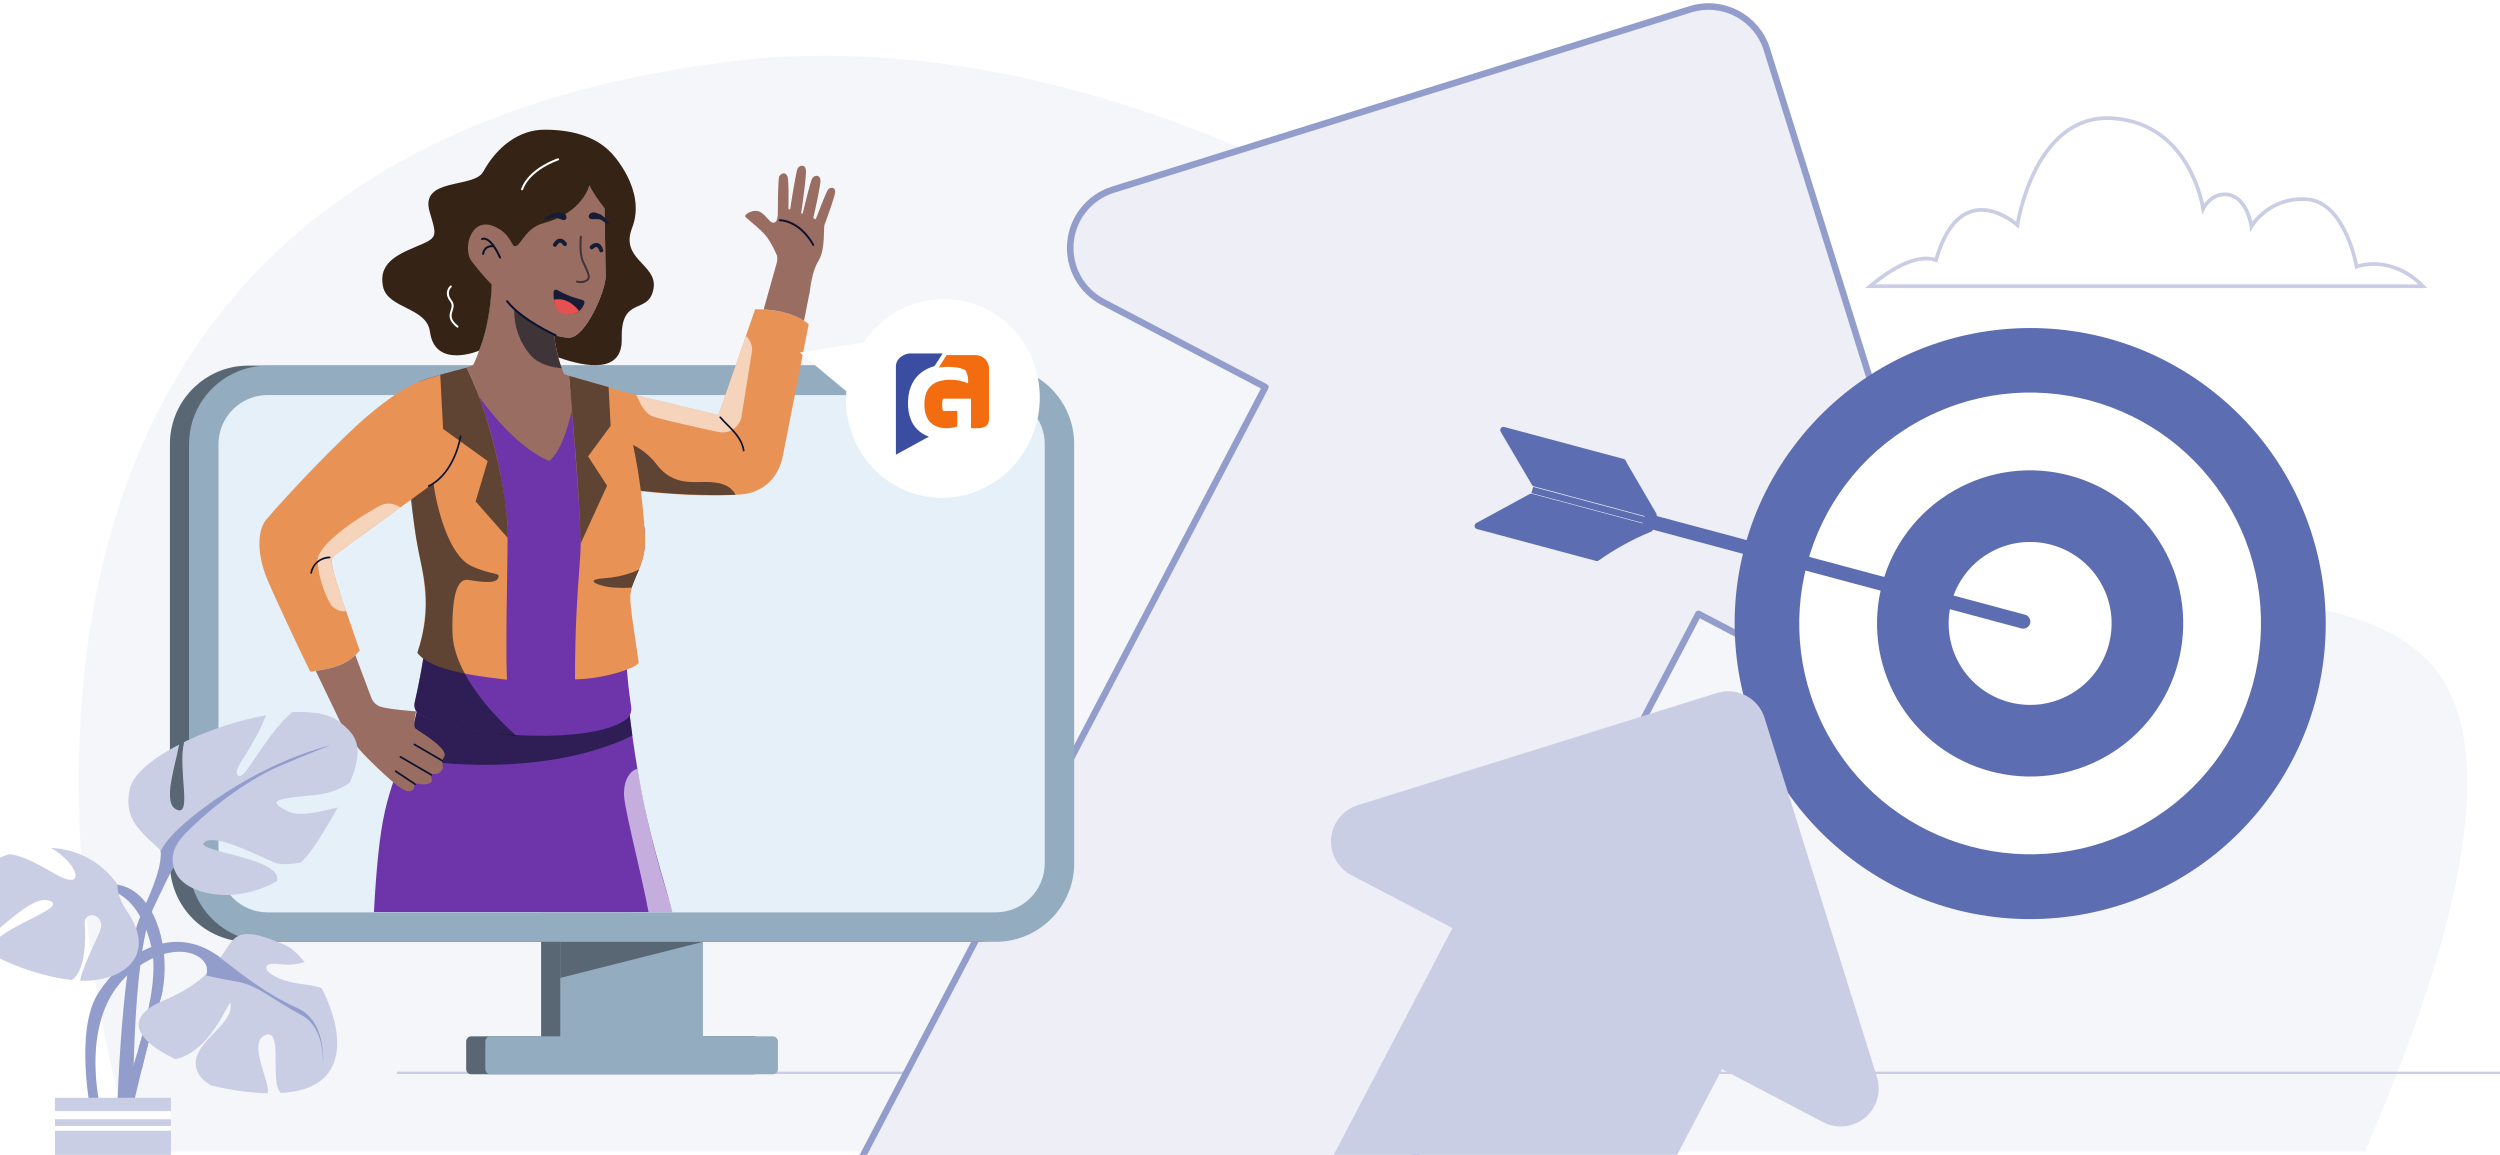 <svg width="762" height="352" viewBox="0 0 762 352" fill="none" xmlns="http://www.w3.org/2000/svg">
<g clip-path="url(#clip0_4352_145777)">
<path d="M40.781 351C40.781 351 -60.069 46.19 232.696 17.631C373.083 7.942 488.693 112.219 578.49 163.241C630.079 192.553 707.661 169.711 739.492 200.797C771.322 231.904 733.913 320.57 720.804 351L40.781 351Z" fill="#F5F6FA"/>
<path d="M813 327H121" stroke="#C9CEE5" stroke-width="0.718" stroke-miterlimit="10"/>
<path d="M718.292 81.272C718.292 81.272 714.912 61.643 703.203 60.742C691.495 59.909 686.244 68.995 686.244 68.995C686.244 68.995 684.976 60.117 679.001 59.285C673.931 58.661 671.517 63.585 671.517 63.585C671.517 63.585 667.775 37.576 643.874 36.05C619.974 34.524 614.904 68.579 614.904 68.579C614.904 68.579 597.643 52.973 590.098 79.26C586.115 77.942 579.838 79.121 570 87.237H587.443H596.617H629.027H674.595H738.511C728.613 77.249 718.292 81.272 718.292 81.272Z" stroke="#C9CEE5" stroke-width="1.139"/>
<path fill-rule="evenodd" clip-rule="evenodd" d="M326.269 73.907C326.942 66.407 332.067 60.052 339.256 57.806L515.203 2.837C525.019 -0.23 535.466 5.241 538.538 15.055L593.59 190.976C595.839 198.164 593.537 205.997 587.756 210.822C581.975 215.648 573.855 216.516 567.181 213.021L517.681 187.103C491.133 237.807 262.874 673.701 236.344 724.414C235.316 726.379 234.089 728.725 232.838 730.704C231.388 732.996 229.089 736.163 225.375 738.798C220.565 742.211 214.797 744.013 208.898 743.946C204.343 743.895 200.648 742.6 198.15 741.541C195.994 740.627 193.647 739.397 191.682 738.367C167.232 725.554 142.778 712.749 118.319 699.954C116.353 698.926 114.005 697.698 112.026 696.446C109.732 694.996 106.563 692.697 103.926 688.982C100.511 684.172 98.706 678.405 98.771 672.508C98.82 667.954 100.114 664.261 101.172 661.763C102.086 659.608 103.315 657.262 104.344 655.298C130.913 604.606 359.133 168.691 385.682 117.988L336.182 92.07C329.508 88.575 325.596 81.407 326.269 73.907Z" fill="#EDEEF6" stroke="#929DCB" stroke-width="2" stroke-linecap="round" stroke-linejoin="round"/>
<path d="M208.434 320.926H164.932V262.142H208.434V320.926Z" fill="#586773"/>
<path d="M143.622 315.884H229.744C230.59 315.884 231.278 316.571 231.278 317.418V325.896C231.278 326.742 230.59 327.429 229.744 327.429H143.622C142.776 327.429 142.089 326.742 142.089 325.896V317.418C142.089 316.571 142.776 315.884 143.622 315.884Z" fill="#586773"/>
<path d="M214.25 320.926H170.766V262.142H214.25V320.926Z" fill="#93ACBF"/>
<path d="M149.438 315.884H235.578C236.424 315.884 237.111 316.571 237.111 317.418V325.896C237.111 326.742 236.424 327.429 235.578 327.429H149.438C148.61 327.429 147.923 326.742 147.923 325.896V317.418C147.923 316.571 148.61 315.884 149.438 315.884Z" fill="#93ACBF"/>
<path d="M170.766 287.083H214.25L170.766 298.064V287.083Z" fill="#586773"/>
<path d="M321.577 135.374V263.111C321.577 272.612 316.06 280.808 308.057 284.686C304.92 286.219 301.377 287.066 297.64 287.066H75.726C62.506 287.066 51.789 276.349 51.789 263.111V135.374C51.789 123.3 60.726 113.324 72.324 111.667C73.44 111.514 74.574 111.438 75.726 111.438H297.64C310.86 111.438 321.577 122.137 321.577 135.374Z" fill="#586773"/>
<path d="M327.411 135.374V263.111C327.411 274.78 319.091 284.492 308.057 286.625C306.577 286.924 305.043 287.066 303.457 287.066H81.56C68.341 287.066 57.624 276.349 57.624 263.111V135.374C57.624 125.415 63.687 116.884 72.324 113.271C75.18 112.09 78.282 111.438 81.56 111.438H303.457C316.694 111.438 327.411 122.137 327.411 135.374Z" fill="#93ACBF"/>
<path d="M81.561 278.094C73.311 278.094 66.596 271.378 66.596 263.129V135.374C66.596 127.125 73.311 120.41 81.561 120.41H303.457C311.724 120.41 318.44 127.125 318.44 135.374V263.129C318.44 271.378 311.724 278.094 303.457 278.094H81.561Z" fill="#E5F0F8"/>
<g clip-path="url(#clip1_4352_145777)">
<path fill-rule="evenodd" clip-rule="evenodd" d="M191.216 273.787C190.054 269.939 167.395 259.709 163.811 281.747C162.278 291.172 168.649 326.305 171.599 342.571C172.486 347.464 173.064 350.65 173.024 350.916C170.327 368.743 174.845 401.691 178.271 426.676C179.276 434.004 180.187 440.647 180.794 446.022C181.329 450.75 182.006 463.289 181.954 465.019C181.93 465.819 181.541 467.191 181.116 468.69C180.716 470.099 180.285 471.62 180.095 472.885C181.326 473.423 184.65 474.898 188.935 476.969C191.62 478.258 194.452 479.208 197.366 479.8C197.555 479.83 197.738 479.859 197.908 479.886C198.03 479.907 198.151 479.935 198.269 479.97C204.491 481.121 210.912 480.324 216.673 477.688L216.673 475.652C207.261 474.586 201.223 470.77 199.374 466.471C197.052 461.075 195.561 448.255 195.567 442.534C195.581 429.872 197.033 407.591 198.386 386.84C199.504 369.684 200.555 353.573 200.667 344.811C200.871 328.96 194.882 285.933 191.216 273.787ZM122.595 461.532C122.595 461.532 118.035 477.433 117.868 478.001C117.757 478.365 117.783 478.758 117.942 479.105C118.066 479.152 118.189 479.2 118.306 479.252C118.438 479.308 118.566 479.371 118.69 479.442C123.851 480.677 131.29 480.54 134.206 479.907C134.409 479.853 134.608 479.785 134.803 479.706C134.876 479.676 134.947 479.646 135.017 479.613C135.122 479.566 135.222 479.514 135.321 479.461C135.528 479.349 135.729 479.224 135.92 479.086L135.92 479.086C135.964 478.841 135.99 478.593 135.998 478.344C136.018 477.616 134.511 462.167 134.511 462.167C134.511 462.167 135.188 449.883 138.02 430.736C138.195 429.556 138.778 425.962 139.62 420.785C142.094 405.559 146.794 376.635 149.855 355.104C150 354.078 150.133 352.399 150.294 350.342C150.726 344.858 151.369 336.688 153.048 331.053C157.616 315.715 158.984 295.403 158.984 295.403C158.984 295.403 131.479 280.053 122.491 293.072C122.489 295.059 122.561 298.066 122.647 301.664C122.863 310.649 123.168 323.32 122.627 333.008C122.478 335.659 122.156 338.537 121.808 341.652C121.204 347.04 120.522 353.14 120.522 360.01C120.522 380.812 121.393 395.165 122.09 406.645C122.489 413.212 122.83 418.84 122.919 424.196C123.465 457.141 122.595 461.532 122.595 461.532Z" fill="#996D62"/>
<path d="M113.961 325.664C112.462 299.354 113.958 268.23 116.131 253.715C118.892 235.271 124.614 230.795 127.771 213.268C146.857 204.926 171.639 204.377 191.534 214.738C198.471 274.336 208.948 269.797 210.326 321.272C191.719 335.238 137.223 335.819 113.961 325.664Z" fill="#6E35AA"/>
<g style="mix-blend-mode:overlay" opacity="0.6">
<path d="M194.274 234.298C192.313 234.836 190.004 237.387 190.208 242.481C190.412 247.575 197.364 273.307 198.471 282.982C199.578 292.658 200.479 300.447 208.889 299.228C208.889 299.228 207.63 286.101 203.901 274.181C198.305 256.291 196.628 246.679 194.274 234.298Z" fill="white"/>
</g>
<g style="mix-blend-mode:overlay" opacity="0.6">
<path d="M191.534 214.738L192.734 224.162C192.734 224.162 168.171 238.34 122.579 231.034C122.579 231.034 127.144 219.087 127.771 213.268L191.534 214.738Z" fill="#030F1C"/>
</g>
<path d="M142.594 74.178C144.037 66.795 146.345 61.298 155.723 67.895C155.723 67.895 155.805 60.582 159.123 57.694C162.442 54.807 183.405 41.941 184.207 63.086C184.207 63.086 184.592 80.073 184.592 84.314C184.592 88.555 178.517 102.922 173.468 102.922C171.896 102.884 170.342 102.579 168.87 102.022C169.567 108.032 171.412 113.848 174.302 119.147L143.284 113.029C143.284 113.029 148.849 104.278 149.823 87.088C145.464 83.135 141.609 79.217 142.594 74.178Z" fill="#996D62"/>
<path d="M129.211 74.153C133.59 72.212 132.775 70.834 130.942 64.521C127.89 54.012 144.444 57.501 147.262 52.376C151.487 44.694 158.197 39.527 165.999 39.527C175.951 39.527 182.408 42.473 186.124 46.437L186.149 46.403C186.149 46.403 197.249 57.694 192.663 69.462C188.93 79.044 200.243 80.533 199.233 87.68C198.011 96.326 189.16 89.739 189.506 103.215C189.776 113.737 179.006 112.056 170.216 108.957C169.592 106.684 169.142 104.365 168.87 102.022C170.342 102.579 171.896 102.884 173.468 102.922C178.517 102.922 184.592 88.555 184.592 84.314C184.592 80.389 184.263 65.561 184.214 63.368C182.695 61.425 180.553 58.499 179.662 56.388C179.662 56.388 177.699 64.828 165.855 67.958C159.555 69.623 158.793 75.512 156.735 74.987C155.909 74.777 155.417 70.988 150.542 68.981C143.284 65.993 141.039 76.095 143.719 79.581C145.63 82.109 147.694 84.516 149.898 86.786C149.898 86.786 149.668 97.733 146.056 106.877C146.056 106.877 132.572 112.617 131.044 101.083C130.055 93.614 118.177 94.13 116.753 87.371C115.034 79.212 122.854 76.971 129.211 74.153Z" fill="#352316"/>
<g style="mix-blend-mode:overlay" opacity="0.6">
<path d="M168.884 101.936C168.884 101.936 159.666 97.305 156.758 94.226C156.594 99.335 158.336 104.319 161.637 108.191C164.235 111.148 168.302 112.007 171.157 112.203C169.992 108.886 169.229 105.438 168.884 101.936Z" fill="#030F1C"/>
</g>
<path d="M159.123 58.004C159.252 58.004 159.366 57.923 159.411 57.802C161.644 51.708 170.112 48.888 170.197 48.86C170.358 48.807 170.447 48.633 170.395 48.47C170.343 48.307 170.17 48.218 170.009 48.27C169.65 48.388 161.174 51.209 158.836 57.587C158.801 57.682 158.815 57.788 158.872 57.871C158.929 57.954 159.023 58.004 159.123 58.004Z" fill="white"/>
<path d="M146.818 72.547C148.294 72.042 149.72 73.397 150.8 74.929L150.803 74.933C151.546 76.019 152.182 77.176 152.702 78.387C152.768 78.545 152.695 78.726 152.539 78.792C152.383 78.859 152.203 78.785 152.138 78.627C151.653 77.489 151.059 76.4 150.365 75.378C149.732 75.267 149.081 75.387 148.528 75.718C147.98 76.13 147.63 76.758 147.564 77.446C147.54 77.595 147.412 77.705 147.263 77.705C147.246 77.705 147.229 77.704 147.212 77.701C147.132 77.688 147.061 77.643 147.013 77.576C146.966 77.509 146.947 77.426 146.96 77.345C147.05 76.485 147.498 75.705 148.193 75.2C148.696 74.878 149.282 74.713 149.878 74.725C148.985 73.605 147.965 72.806 147.015 73.133C146.911 73.169 146.796 73.147 146.713 73.073C146.631 73 146.593 72.888 146.615 72.78C146.636 72.671 146.714 72.582 146.818 72.547L146.818 72.547Z" fill="#0B122D"/>
<path d="M169.374 102.51C169.518 102.51 169.643 102.408 169.673 102.265C169.703 102.122 169.63 101.977 169.498 101.918C169.395 101.871 159.132 97.231 154.8 91.622C154.732 91.535 154.624 91.491 154.516 91.506C154.407 91.522 154.315 91.594 154.274 91.697C154.233 91.799 154.25 91.916 154.317 92.003C158.744 97.735 168.823 102.292 169.25 102.483C169.289 102.501 169.331 102.51 169.374 102.51Z" fill="#0B122D"/>
<path d="M139.446 99.88C139.577 99.88 139.693 99.796 139.736 99.672C139.779 99.547 139.739 99.409 139.637 99.327C137.143 97.335 137.538 96.079 137.956 94.75C138.271 93.748 138.596 92.713 137.651 91.486C135.829 89.121 137.533 87.621 137.606 87.559C137.736 87.449 137.753 87.254 137.645 87.123C137.536 86.992 137.344 86.974 137.214 87.083C137.191 87.102 134.974 89.019 137.168 91.867C137.915 92.836 137.663 93.636 137.372 94.563C136.931 95.966 136.431 97.555 139.257 99.813C139.311 99.856 139.378 99.88 139.446 99.88Z" fill="white"/>
<path d="M172.486 65.515C172.07 65.043 171.499 64.676 169.786 64.781C168.072 64.886 165.476 66.512 166.047 66.932C166.618 67.352 168.332 65.935 169.682 66.407C171.032 66.88 171.807 67.268 172.261 67.011C172.832 66.687 172.685 65.742 172.486 65.515Z" fill="#161B36"/>
<path d="M179.911 65.034C180.455 64.722 181.113 64.561 182.701 65.219C184.289 65.878 186.227 68.264 185.552 68.475C184.877 68.686 183.708 66.786 182.28 66.793C180.851 66.799 179.994 66.914 179.646 66.522C179.209 66.03 179.65 65.183 179.911 65.034Z" fill="#161B36"/>
<g style="mix-blend-mode:overlay" opacity="0.6">
<path d="M176.954 86.296C177.645 86.307 178.327 86.13 178.927 85.784C179.358 85.552 179.665 85.138 179.764 84.655C179.907 83.744 179.099 81.96 178.258 80.211C178.122 79.928 178.011 79.697 177.947 79.547C176.861 77.028 177.354 72.228 177.359 72.18C177.371 72.07 177.324 71.962 177.235 71.897C177.147 71.831 177.031 71.819 176.931 71.864C176.831 71.908 176.762 72.004 176.75 72.114C176.729 72.317 176.235 77.124 177.385 79.794C177.452 79.949 177.566 80.189 177.707 80.481C178.219 81.547 179.284 83.763 179.159 84.558C179.081 84.859 178.88 85.113 178.607 85.257C177.793 85.7 176.839 85.797 175.954 85.528C175.85 85.494 175.736 85.519 175.655 85.593C175.574 85.668 175.538 85.78 175.561 85.888C175.584 85.996 175.663 86.083 175.767 86.117C176.151 86.238 176.551 86.298 176.954 86.296Z" fill="#030F1C"/>
</g>
<path d="M178.133 92.383C178.186 92.196 178.163 91.996 178.07 91.827C177.976 91.658 177.819 91.533 177.635 91.481C176.716 91.213 175.022 90.707 173.732 90.263C172.387 89.724 171.079 89.095 169.816 88.381C169.596 88.26 169.33 88.262 169.112 88.387C168.894 88.511 168.755 88.741 168.744 88.994C168.656 90.936 168.888 94.73 171.911 95.504C175.587 96.444 177.512 94.434 178.133 92.383Z" fill="#161B36"/>
<path d="M176.535 94.805C176.535 94.805 173.371 90.339 168.852 91.359C168.852 91.359 168.845 94.847 171.759 95.633C174.895 96.479 176.535 94.805 176.535 94.805Z" fill="#E55151"/>
<path d="M183.196 76.926C183.402 76.951 183.606 76.868 183.738 76.707C183.871 76.547 183.914 76.329 183.853 76.129C183.501 74.973 182.935 74.293 182.172 74.108C181.011 73.832 180.022 74.831 179.912 74.947C179.676 75.192 179.682 75.582 179.924 75.821C180.165 76.059 180.552 76.055 180.789 75.811C180.946 75.65 181.491 75.216 181.888 75.312C182.191 75.387 182.473 75.806 182.683 76.494C182.754 76.728 182.955 76.898 183.196 76.926Z" fill="#161B36"/>
<path d="M169.069 75.236C169.31 75.265 169.545 75.147 169.668 74.936C170.031 74.317 170.402 73.976 170.714 73.975C171.114 73.975 171.552 74.525 171.668 74.719C171.841 75.011 172.216 75.106 172.506 74.932C172.795 74.757 172.891 74.379 172.72 74.086C172.64 73.948 171.896 72.739 170.716 72.737C169.931 72.737 169.224 73.264 168.614 74.305C168.509 74.485 168.5 74.707 168.592 74.895C168.684 75.083 168.863 75.211 169.069 75.236V75.236Z" fill="#161B36"/>
<path d="M185.29 118.654C185.29 118.654 188.999 119.402 189.667 124.678C191.916 142.454 196.039 156.286 196.499 161.722C197.121 169.064 195.089 172.405 192.947 177.882C190.796 183.38 189.504 196.122 192.381 215.447C192.601 216.853 192.06 218.272 190.962 219.165C180.402 227.554 138.023 224.562 127.681 217.527C126.602 216.772 126.092 215.426 126.395 214.136C128.292 205.66 132.66 186.798 128.904 167.987C125.365 150.26 125.872 117.016 128.013 116.214C131.822 114.788 139.586 112.757 139.586 112.757C139.586 112.757 146.885 124.387 163.364 125.422C175.321 126.173 174.64 114.979 174.64 114.979L185.29 118.654Z" fill="#6E35AA"/>
<path fill-rule="evenodd" clip-rule="evenodd" d="M186.368 118.307C186.214 118.213 186.12 118.17 186.12 118.17L173.454 114.57C173.454 114.57 177.003 155.097 177.003 165.605C177.003 167.639 176.807 170.265 176.547 173.759C176.028 180.709 175.254 191.092 175.257 207.08C184.803 206.914 194.88 203.236 194.671 201.832C194.457 200.391 194.256 199.051 194.07 197.804C191.755 182.329 191.574 181.123 193.109 177.469C193.352 176.892 193.588 176.343 193.816 175.813C195.729 171.364 197.054 168.283 196.499 161.722C196.458 161.237 196.416 160.695 196.369 160.098C196.174 157.605 195.901 154.135 195.338 149.719C204.202 150.654 215.793 151.452 225.704 150.726C232.436 150.232 237.327 145.753 238.623 138.886C238.623 138.886 243.401 114.586 246.499 98.798C240.438 93.763 230.159 94.281 230.159 94.281L218.979 126.502L194.015 120.52L186.368 118.307ZM112.103 126.71C103.547 133.932 87.652 150.73 81.174 158.347C78.25 161.786 78.426 169.216 81.369 176.335C83.62 181.778 91.191 197.916 94.582 204.756C102.308 203.665 106.111 202.43 109.651 198.309C109.111 196.744 108.4 194.689 107.681 192.608C106.227 188.402 104.738 184.094 104.551 183.522C101.446 174.038 100.504 170.833 101.517 169.771C102.442 168.805 110.122 163.262 117.606 157.86C120.416 155.832 123.198 153.824 125.585 152.085C125.798 157.485 126.469 162.856 127.59 168.14C130.893 182.262 129.846 190.666 127.239 198.946C130.51 203.479 140.504 205.602 154.521 207.179C154.21 199.583 154.377 188.736 154.532 178.678C154.645 171.299 154.752 164.344 154.659 159.411C151.784 129.918 142.185 112.051 142.185 112.051C142.185 112.051 133.052 114.463 128.783 115.939C128.758 115.947 128.732 115.956 128.707 115.965C128.685 115.973 128.663 115.981 128.641 115.988C128.418 116.066 128.205 116.142 128.013 116.214L128.006 116.218C123.576 117.898 118.327 121.456 112.103 126.71Z" fill="#E89256"/>
<g style="mix-blend-mode:overlay" opacity="0.6">
<path d="M192.97 135.604C195.832 137.058 198.33 139.151 200.275 141.723C205.382 148.338 211.789 146.675 216.464 146.938C221.139 147.2 222.96 148.665 224.257 150.82C214.595 151.088 204.926 150.675 195.321 149.583C194.818 145.659 194.082 140.992 192.97 135.604Z" fill="#030F1C"/>
</g>
<g style="mix-blend-mode:overlay" opacity="0.6">
<path d="M199.216 127.007C202.651 128.121 212.665 130.323 219.033 131.683C222.125 132.343 225.181 130.417 225.954 127.32L229.233 106.86C229.501 104.404 227.37 102.318 227.37 102.318L218.979 126.502L194.015 120.52C195 122.477 196.178 126.022 199.216 127.007Z" fill="white"/>
</g>
<path d="M226.665 137.584C226.676 137.584 226.687 137.583 226.699 137.582C226.767 137.573 226.829 137.537 226.871 137.481C226.913 137.426 226.932 137.356 226.923 137.287C226.68 135.414 225.743 133.548 224.058 131.584C223.36 130.769 222.595 130 221.854 129.256C221.137 128.535 220.395 127.789 219.721 127.009C219.627 126.9 219.462 126.889 219.354 126.984C219.245 127.08 219.234 127.246 219.329 127.356C220.014 128.15 220.763 128.902 221.487 129.63C222.221 130.366 222.979 131.129 223.665 131.928C225.28 133.812 226.177 135.587 226.407 137.355C226.424 137.486 226.534 137.584 226.665 137.584Z" fill="#0B122D"/>
<g style="mix-blend-mode:overlay" opacity="0.6">
<path d="M142.185 112.052L134.189 114.249L135.059 130.742L148.639 140.537L144.973 152.837L154.695 163.894C155.238 157.023 151.287 130.262 142.185 112.052Z" fill="#030F1C"/>
</g>
<g style="mix-blend-mode:overlay" opacity="0.6">
<path d="M129.02 200.724C128.316 200.256 127.711 199.652 127.239 198.946C132.048 184.533 129.029 175.666 127.59 168.14C126.557 162.733 125.66 155.81 125.237 152.338C128.523 149.947 131.113 148.031 132.096 147.208C133.185 155.098 136.84 169.246 143.598 172.48C149.965 175.527 152.986 174.242 151.72 176.417C150.702 178.167 145.089 177.095 142.648 176.751C140.207 176.408 137.639 179.076 137.911 192.829C137.996 197.143 139.585 201.524 141.822 205.592C147.512 215.94 157.398 224.258 157.398 224.258C134.075 222.152 129.562 218.599 127.681 217.527C125.8 216.456 126.395 214.136 126.395 214.136C127.577 209.267 129.02 200.724 129.02 200.724Z" fill="#030F1C"/>
</g>
<g style="mix-blend-mode:overlay" opacity="0.6">
<path d="M194.791 173.561C194.791 173.561 190.796 175.807 183.968 176.28C177.141 176.752 183.502 178.899 186.81 179.067C190.118 179.234 191.365 179.247 192.525 179.039C193.224 177.137 194.791 173.561 194.791 173.561Z" fill="#030F1C"/>
</g>
<g style="mix-blend-mode:overlay" opacity="0.6">
<path d="M173.454 114.57C174.234 123.83 176.75 151.465 177.003 165.605L185.04 148.034L179.247 139.114L186.12 129.781L185.499 117.993C185.499 117.993 177.765 115.785 173.454 114.57Z" fill="#030F1C"/>
</g>
<path d="M130.682 148.423C130.722 148.423 130.761 148.414 130.797 148.396C138.931 144.356 140.636 133.116 140.653 133.003C140.673 132.859 140.575 132.725 140.433 132.704C140.291 132.685 140.16 132.784 140.137 132.927C140.121 133.037 138.453 144.007 130.567 147.924C130.459 147.978 130.401 148.1 130.429 148.22C130.456 148.339 130.561 148.423 130.682 148.423V148.423Z" fill="#0B122D"/>
<g style="mix-blend-mode:overlay" opacity="0.6">
<path d="M96.805 171.234C97.161 175.81 98.525 180.248 100.798 184.223C101.22 184.95 103.467 186.839 105.443 186.241C101.631 174.633 100.309 170.817 101.517 169.771C104.83 166.902 117.191 158.16 122.029 154.665C120.827 153.844 118.402 152.838 115.95 154.075C111.915 156.116 96.279 165.567 96.805 171.234Z" fill="white"/>
</g>
<path d="M94.843 174.893C94.972 174.892 95.082 174.796 95.1 174.666C95.124 174.493 95.751 170.418 100.505 170.165C100.648 170.157 100.758 170.033 100.751 169.888C100.748 169.818 100.718 169.752 100.666 169.706C100.614 169.659 100.546 169.635 100.477 169.64C97.591 169.646 95.116 171.726 94.584 174.594C94.564 174.737 94.664 174.87 94.806 174.89C94.818 174.892 94.83 174.893 94.843 174.893Z" fill="#0B122D"/>
<path fill-rule="evenodd" clip-rule="evenodd" d="M232.024 64.79C232.784 65.303 233.384 65.97 233.909 66.554C234.843 67.592 235.541 68.367 236.483 67.551C236.656 67.402 236.933 66.885 237.078 65.481C237.077 64.844 237.073 54.65 237.529 53.752C237.999 52.826 239.488 52.236 240.033 53.826C240.423 54.964 240.373 60.591 240.313 63.699C240.482 63.749 240.654 63.802 240.831 63.857C241.387 60.23 242.699 51.938 243.149 51.266C243.728 50.404 245.276 50.002 245.626 51.646C245.908 52.966 244.686 61.638 244.194 65.004C244.336 65.057 244.478 65.109 244.619 65.163C245.578 61.214 247.19 54.773 247.636 54.215C248.284 53.405 249.86 53.135 250.073 54.803C250.222 55.971 248.769 62.611 247.883 66.49C248.14 66.604 248.391 66.718 248.628 66.83C249.934 63.423 252.018 58.106 252.469 57.671C253.135 57.027 254.565 56.971 254.564 58.476C254.564 59.537 252.49 65.338 251.267 68.666C251.2 69.275 251.177 70.047 251.15 70.911C251.067 73.608 250.956 77.209 249.41 79.615C247.434 82.691 246.852 88.729 246.852 88.729L245.063 97.757C241.026 95.173 235.829 94.484 232.758 94.316L236.86 79.723C236.942 79.138 236.939 78.544 236.849 77.96C236.125 76.205 235.242 74.521 234.212 72.93C233.043 71.066 230.626 69.049 228.941 67.641C227.94 66.805 227.197 66.185 227.124 65.938C226.928 65.277 229.913 63.364 232.024 64.79ZM169.495 113.038L173.454 114.57L173.454 114.57C173.454 114.573 173.832 118.894 174.342 125.077L174.312 125.194C173.046 130.127 171.197 137.337 167.38 140.537C158.037 136.48 149.785 126.151 146.002 120.906C144.909 117.879 143.634 114.922 142.185 112.051L144.542 111.134L169.495 113.038ZM108.314 199.715C105.38 202.475 101.981 203.603 96.245 204.507L103.315 219.255C103.313 219.26 103.31 219.264 103.307 219.268C103.304 219.273 103.301 219.278 103.299 219.283C103.458 219.611 103.634 219.954 103.817 220.302L103.823 220.314L103.823 220.314C104.228 221.08 104.687 221.885 105.215 222.708C106.885 225.308 108.938 228.268 115.043 234.052C121.148 239.836 123.671 241.731 125.382 241.044C126.07 240.768 126.142 240.298 126.211 239.844C126.258 239.542 126.303 239.248 126.527 239.023C126.777 238.772 127.25 238.846 127.869 238.942C128.643 239.063 129.646 239.219 130.726 238.82C131.874 238.396 131.693 237.748 131.522 237.137C131.425 236.793 131.332 236.461 131.484 236.188C131.637 235.913 131.955 235.913 132.36 235.914C133.063 235.916 134.026 235.917 134.836 234.469C135.13 233.945 135.037 233.587 134.93 233.179C134.782 232.609 134.608 231.94 135.416 230.579C136.601 228.582 130.281 224.459 127.698 222.774C127.256 222.486 126.924 222.269 126.757 222.147C125.636 221.323 126.867 216.83 126.867 216.83C126.867 216.83 118.721 216.259 116.037 215.419C114.821 215.024 113.825 214.134 113.286 212.965L113.172 212.628L113.161 212.631L108.314 199.715Z" fill="#996D62"/>
<path d="M126.064 226.772C126.098 226.711 126.155 226.667 126.222 226.649C126.288 226.631 126.36 226.64 126.419 226.675L134.989 231.672C135.091 231.731 135.14 231.853 135.11 231.968C135.079 232.083 134.976 232.163 134.858 232.163C134.812 232.163 134.768 232.15 134.728 232.127L126.159 227.131C126.099 227.096 126.055 227.039 126.038 226.971C126.02 226.904 126.029 226.832 126.064 226.772Z" fill="#0B122D"/>
<path d="M121.804 230.545C121.838 230.484 121.895 230.44 121.962 230.422C122.029 230.404 122.1 230.414 122.16 230.449L131.614 235.961C131.716 236.02 131.766 236.142 131.735 236.257C131.705 236.372 131.601 236.452 131.483 236.452C131.438 236.452 131.393 236.44 131.354 236.416L121.899 230.904C121.839 230.869 121.796 230.812 121.778 230.745C121.76 230.677 121.769 230.605 121.804 230.545Z" fill="#0B122D"/>
<path d="M120.358 234.906C120.396 234.847 120.455 234.807 120.523 234.793C120.591 234.779 120.661 234.793 120.719 234.832L126.671 238.803C126.767 238.867 126.81 238.987 126.777 239.098C126.744 239.21 126.642 239.286 126.527 239.286C126.476 239.286 126.426 239.271 126.384 239.242L120.432 235.27C120.312 235.19 120.279 235.027 120.358 234.906Z" fill="#0B122D"/>
<path d="M247.899 74.942C248.003 74.942 248.099 74.886 248.151 74.795C248.203 74.704 248.203 74.593 248.151 74.502C243.719 66.728 237.894 66.834 237.647 66.837C237.487 66.842 237.361 66.978 237.366 67.14C237.382 67.297 237.509 67.418 237.665 67.424C237.73 67.419 243.399 67.345 247.647 74.796C247.699 74.886 247.795 74.942 247.899 74.942Z" fill="#0B122D"/>
</g>
<g filter="url(#filter0_d_4352_145777)">
<path d="M263.165 100.393C266.693 95.157 271.833 90.991 278.149 88.787C293.64 83.382 310.336 91.834 315.441 107.666C320.545 123.498 312.125 140.714 296.634 146.119C281.142 151.525 264.446 143.072 259.342 127.24C258.059 123.263 257.63 119.198 257.953 115.254L243.772 103.446L263.165 100.393Z" fill="white"/>
<path fill-rule="evenodd" clip-rule="evenodd" d="M288.525 104.227C288.564 104.227 286.097 108.044 286.137 108.044C287.037 107.891 287.977 107.815 288.995 107.815C290.013 107.815 290.952 107.891 291.853 108.044C292.754 108.196 293.537 108.463 294.202 108.807C294.555 109.341 294.79 109.952 294.946 110.715C295.103 111.478 295.142 112.203 295.064 112.852C294.241 112.509 293.38 112.203 292.479 112.013C291.579 111.822 290.639 111.745 289.621 111.745C288.408 111.745 287.35 111.898 286.372 112.165C285.393 112.432 284.57 112.89 283.905 113.463C283.2 114.073 282.691 114.837 282.3 115.791C281.947 116.745 281.751 117.89 281.751 119.264C281.751 120.523 281.908 121.63 282.26 122.546C282.574 123.462 283.044 124.225 283.631 124.798C284.218 125.37 284.923 125.79 285.745 126.095C286.567 126.362 287.468 126.515 288.486 126.515C289.151 126.515 289.739 126.477 290.326 126.362C290.874 126.286 291.383 126.133 291.775 125.981L291.775 121.248L287.468 121.248C287.35 121.058 287.272 120.829 287.233 120.485C287.194 120.142 287.155 119.798 287.155 119.378C287.155 118.997 287.194 118.615 287.233 118.272C287.272 117.928 287.35 117.661 287.468 117.508L295.964 117.508L295.964 126.515L298.039 126.515C298.039 126.515 299.684 126.553 300.623 125.79C301.446 125.103 301.446 123.844 301.446 123.844L301.446 108.044C301.446 108.044 301.289 106.288 300.075 105.258C298.861 104.227 297.295 104.227 297.295 104.227L288.525 104.227Z" fill="#F46C10"/>
<path fill-rule="evenodd" clip-rule="evenodd" d="M284.817 107.6L287.323 103.746H277.143C277.143 103.746 275.851 103.746 274.441 104.891C273.032 106.036 273.071 107.562 273.071 107.562V134.582L283.133 129.087C281.763 128.591 280.588 127.904 279.649 126.95C278.709 126.034 277.965 124.889 277.495 123.515C276.986 122.141 276.751 120.614 276.751 118.897C276.751 117.027 277.025 115.386 277.613 113.897C278.161 112.447 278.983 111.188 280.04 110.196C281.097 109.203 282.35 108.44 283.838 107.906C284.112 107.791 284.465 107.677 284.817 107.6Z" fill="#3A4DA0"/>
</g>
<path d="M688.843 245.128C719.253 206.445 712.548 150.434 673.865 120.024C635.183 89.613 579.172 96.319 548.761 135.001C518.35 173.684 525.056 229.695 563.739 260.105C602.421 290.516 658.432 283.81 688.843 245.128Z" fill="#5D6DB1" stroke="#5D6DB1" stroke-width="1.967" stroke-miterlimit="10" stroke-linecap="round" stroke-linejoin="round"/>
<path d="M654.456 251.812C688.581 232.11 700.273 188.475 680.571 154.35C660.869 120.226 617.234 108.534 583.109 128.236C548.985 147.937 537.293 191.572 556.995 225.697C576.697 259.822 620.332 271.514 654.456 251.812Z" fill="white" stroke="#5D6DB1" stroke-width="1.967" stroke-miterlimit="10" stroke-linecap="round" stroke-linejoin="round"/>
<path d="M641.622 229.582C663.469 216.968 670.955 189.032 658.341 167.185C645.728 145.338 617.792 137.852 595.945 150.466C574.097 163.079 566.612 191.015 579.225 212.863C591.839 234.71 619.775 242.195 641.622 229.582Z" fill="#5D6DB1" stroke="#5D6DB1" stroke-width="1.967" stroke-miterlimit="10" stroke-linecap="round" stroke-linejoin="round"/>
<path d="M631.69 212.38C644.037 205.251 648.268 189.463 641.139 177.116C634.01 164.769 618.222 160.539 605.875 167.667C593.528 174.796 589.298 190.584 596.426 202.931C603.555 215.278 619.343 219.508 631.69 212.38Z" fill="white" stroke="#5D6DB1" stroke-width="1.967" stroke-miterlimit="10"/>
<path d="M614.513 188.873L467.032 149.356" stroke="#5D6DB1" stroke-width="1.967"/>
<path d="M616.401 190.597L501.613 159.84L502.222 157.567L617.01 188.324C617.636 188.492 618.009 189.138 617.841 189.765C617.673 190.392 617.029 190.765 616.401 190.597Z" fill="#5D6DB1" stroke="#5D6DB1" stroke-width="1.967"/>
<path d="M494.66 140.852L495.104 141.772L503.988 157.004L467.797 147.307L458.26 131.099L494.66 140.852Z" fill="#5D6DB1" stroke="#5D6DB1" stroke-width="1.967" stroke-miterlimit="10" stroke-linecap="round" stroke-linejoin="round"/>
<path d="M450.437 160.296L466.684 151.46L502.875 161.157C497.219 163.427 491.821 166.455 486.73 170.021L450.437 160.296Z" fill="#5D6DB1" stroke="#5D6DB1" stroke-width="1.967" stroke-miterlimit="10" stroke-linecap="round" stroke-linejoin="round"/>
<path d="M44.144 250.21C52.459 257.774 48.858 265.366 42.709 279.442C36.561 293.517 35.478 345.467 35.478 345.467L40.543 344.737C40.543 344.737 39.811 291.356 46.691 276.901C53.572 262.475 56.471 255.262 62.619 259.935C68.738 264.636 44.144 250.21 44.144 250.21Z" fill="#929DCB"/>
<path d="M39.579 240.399C40.604 235.902 46.577 231.054 54.599 226.937C53.399 233.566 49.593 244.4 53.545 246.619C58.874 249.627 54.072 234.5 56.122 226.178C63.647 222.498 72.723 219.52 81.067 218.03C81.067 218.059 81.038 218.089 81.038 218.118C76.324 230.032 70.176 234.705 72.723 236.515C74.626 237.858 80.833 224.133 89.031 217.067C95.18 216.745 100.391 217.563 103.466 220.016C108.209 223.783 111.429 227.112 106.628 238.53C103.905 240.487 100.362 241.888 96.234 242.297C85.371 243.378 80.306 243.728 87.919 247.349C91.637 249.101 97.873 247.261 102.939 246.123C101.299 249.13 99.279 252.547 96.819 256.431C95.268 258.884 93.54 261.045 91.725 262.884C88.241 263.556 85.166 263.556 83.556 262.884C78.491 260.723 65.462 253.861 62.212 256.752C59.02 259.585 86.338 261.366 84.434 268.55C71.2 276.142 56.063 272.55 53.37 265.542C49.798 256.139 36.534 253.919 39.579 240.399Z" fill="#C9CEE5"/>
<path d="M66.928 291.707C52.465 280.873 37.62 290.977 30.037 302.541C22.454 314.076 27.87 340.065 27.87 340.065C27.87 340.065 30.769 340.065 30.769 338.985C30.769 337.904 22.805 308.323 41.631 294.978C53.401 286.626 61.892 290.656 62.976 294.627C64.059 298.599 58.262 305.811 58.262 305.811L66.928 291.707Z" fill="#929DCB"/>
<path d="M33.635 269.455C48.099 269.455 52.813 291.824 48.831 304.818C44.849 317.813 39.433 341.963 39.433 341.963L35.802 338.342C35.802 338.342 49.534 304.439 46.284 289.283C43.034 274.127 35.07 271.616 33.635 271.616C32.201 271.616 33.635 269.455 33.635 269.455Z" fill="#929DCB"/>
<path d="M45.787 304.906C46.812 303.563 48.071 302.453 49.593 301.723C49.388 302.804 49.154 303.826 48.832 304.819C47.017 310.747 44.908 318.982 43.152 326.195C43.005 325.26 42.742 323.858 42.361 321.639C42.273 321.113 42.215 320.559 42.156 319.975C43.562 315.156 44.908 309.929 45.787 304.906Z" fill="#929DCB"/>
<path d="M49.743 305.022C77.236 293.488 62.743 277.631 86.986 288.085C88.684 288.815 90.763 290.684 92.871 293.254C90.704 293.867 88.098 294.305 85.2 293.867C77.968 292.787 80.486 298.569 92.432 300C94.686 300.263 96.501 300.642 98.024 301.168C103.704 312.06 106.28 326.398 94.247 331.392C91.875 332.385 88.947 332.939 85.668 333.144C81.95 330.194 86.576 313.17 80.837 315.506C75.333 317.754 82.565 330.107 81.569 333.231C76.153 333.144 70.15 332.239 64.382 330.837C62.099 329.581 60.371 327.858 59.844 325.639C58.029 318.076 69.975 313.374 70.326 306.891C70.648 300.934 65.964 320.032 53.491 322.836C42.218 317.55 36.89 310.425 49.743 305.022Z" fill="#C9CEE5"/>
<path d="M30.152 284.61C33.051 278.478 25.439 277.047 25.819 281.719C26.141 285.866 26.171 295.97 21.896 298.715C14.518 297.926 4.504 294.948 -3.079 290.451C-3.167 289.837 -3.079 289.224 -2.757 288.582C0.493 282.099 21.486 276.667 14.957 274.506C9.774 272.784 0.698 282.946 -6.651 288.085C-11.043 284.756 -14 280.785 -14 276.375C-14 270.389 -6.71 263.585 2.747 260.344C6.993 260.782 10.945 263.089 17.123 266.564C26.229 271.703 24.121 263.381 15.513 258.445C22.95 258.825 30.357 262.008 35.832 269.571C35.832 269.571 35.305 272.813 38.76 277.806C48.13 291.473 37.326 299.416 24.384 298.919C25.116 295.327 28.161 288.845 30.152 284.61Z" fill="#C9CEE5"/>
<path d="M66.049 291.093C73.135 296.554 80.982 302.92 90.614 307.242C100.247 311.564 98.344 325.668 98.344 325.668C98.344 325.668 99.779 313.491 91.756 309.315C83.704 305.139 78.405 300.175 72.315 299.211C66.196 298.247 62.829 297.284 62.829 297.284C62.829 297.284 64.761 293.429 63.619 291.998C62.507 290.567 66.049 291.093 66.049 291.093Z" fill="#929DCB"/>
<path d="M100.919 227.083C75.037 233.975 56.064 250.503 52.521 254.504C48.979 258.504 48.979 259.643 48.979 259.643L51.702 264.783L52.99 264.14C52.99 264.14 50.911 259.819 56.357 254.212C65.785 244.546 77.262 236.895 85.138 233.537C93.043 230.12 100.919 227.083 100.919 227.083Z" fill="#929DCB"/>
<path d="M29.481 369.968H39.377C46.404 369.968 52.113 364.274 52.113 357.265V334.604H16.744V357.265C16.744 364.303 22.454 369.968 29.481 369.968Z" fill="#C9CEE5"/>
<path d="M52.113 338.664H16.744V341.146H52.113V338.664Z" fill="white"/>
<path d="M52.113 343.189H16.744V344.649H52.113V343.189Z" fill="white"/>
<path fill-rule="evenodd" clip-rule="evenodd" d="M405.736 255.447C406.155 250.78 409.345 246.825 413.819 245.428L523.318 211.218C529.427 209.309 535.929 212.714 537.84 218.822L572.101 328.305C573.501 332.778 572.068 337.652 568.471 340.655C564.873 343.659 559.819 344.199 555.666 342.024L524.86 325.894C508.338 357.449 366.283 628.724 349.773 660.284C349.133 661.507 348.369 662.968 347.59 664.199C346.688 665.626 345.258 667.597 342.946 669.237C339.953 671.36 336.363 672.482 332.692 672.44C329.857 672.408 327.558 671.602 326.003 670.943C324.661 670.375 323.201 669.609 321.978 668.968C306.762 660.994 291.543 653.025 276.321 645.062C275.097 644.422 273.636 643.658 272.404 642.879C270.977 641.976 269.005 640.546 267.364 638.234C265.238 635.241 264.115 631.652 264.155 627.981C264.186 625.147 264.991 622.849 265.65 621.295C266.218 619.953 266.983 618.494 267.624 617.271C284.159 585.723 426.189 314.436 442.712 282.881L411.906 266.751C407.753 264.576 405.318 260.115 405.736 255.447Z" fill="#C9CEE5"/>
</g>
<defs>
<filter id="filter0_d_4352_145777" x="239.772" y="87.154" width="81.16" height="68.598" filterUnits="userSpaceOnUse" color-interpolation-filters="sRGB">
<feFlood flood-opacity="0" result="BackgroundImageFix"/>
<feColorMatrix in="SourceAlpha" type="matrix" values="0 0 0 0 0 0 0 0 0 0 0 0 0 0 0 0 0 0 127 0" result="hardAlpha"/>
<feOffset dy="4"/>
<feGaussianBlur stdDeviation="2"/>
<feComposite in2="hardAlpha" operator="out"/>
<feColorMatrix type="matrix" values="0 0 0 0 0 0 0 0 0 0 0 0 0 0 0 0 0 0 0.25 0"/>
<feBlend mode="normal" in2="BackgroundImageFix" result="effect1_dropShadow_4352_145777"/>
<feBlend mode="normal" in="SourceGraphic" in2="effect1_dropShadow_4352_145777" result="shape"/>
</filter>
<clipPath id="clip0_4352_145777">
<rect width="762" height="352" fill="white"/>
</clipPath>
<clipPath id="clip1_4352_145777">
<rect width="347" height="244" fill="white" transform="translate(5 34)"/>
</clipPath>
</defs>
</svg>
